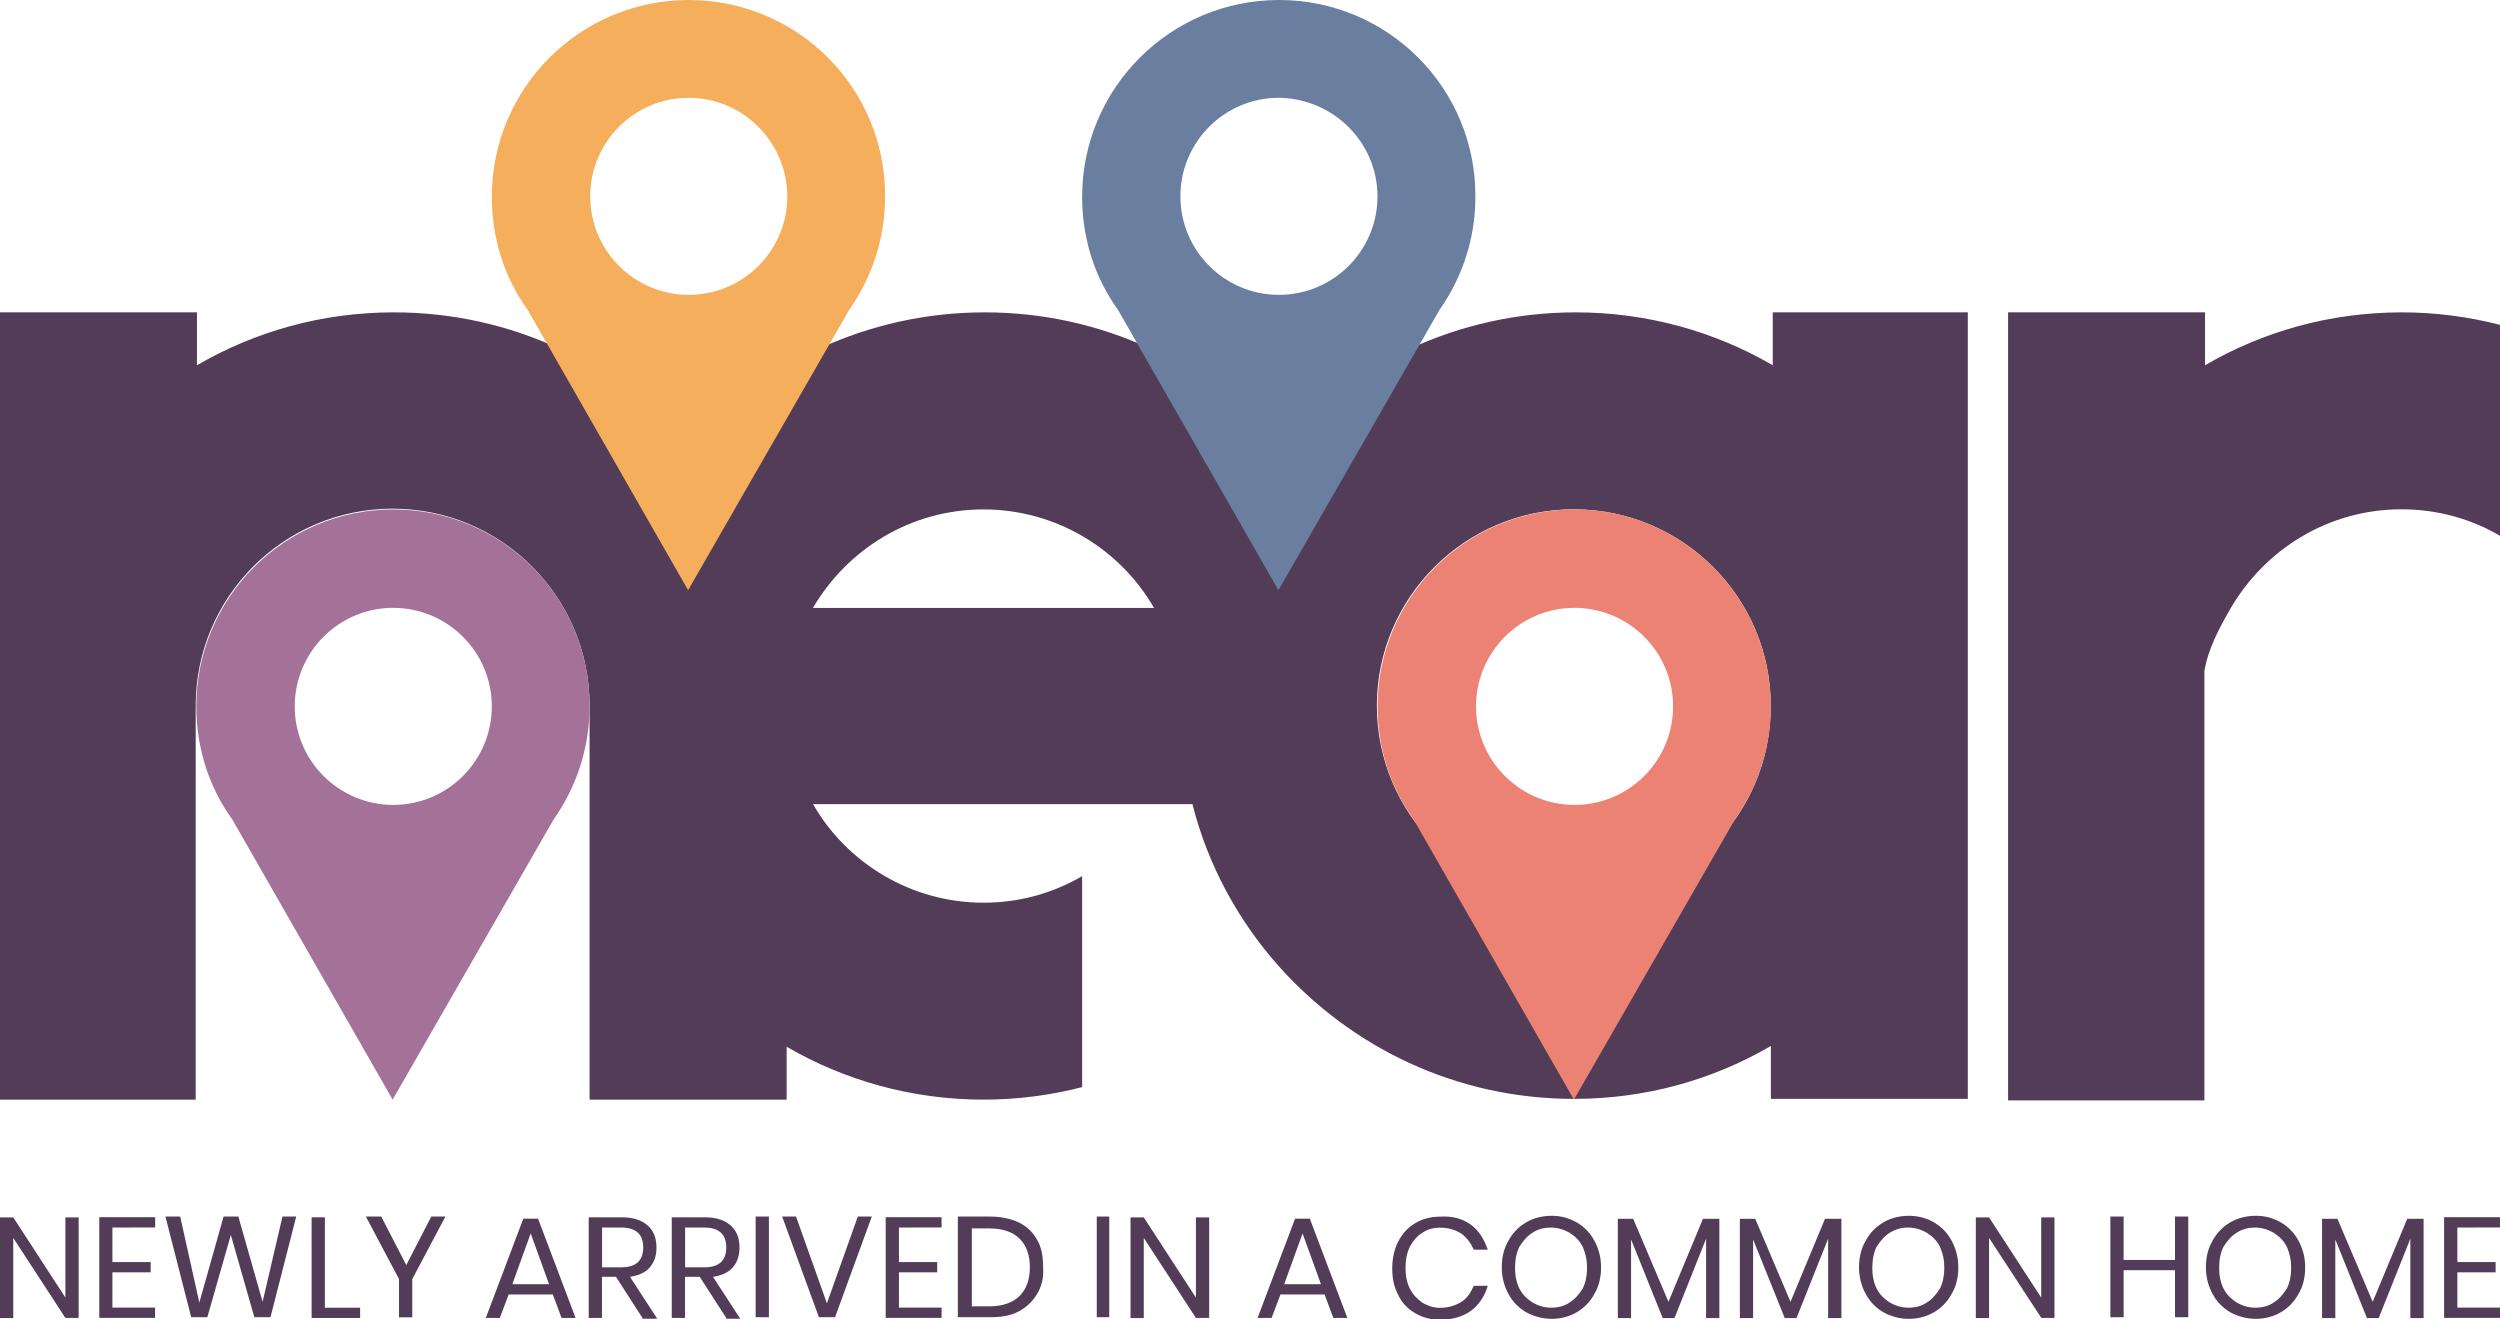 <?xml version="1.0" encoding="utf-8"?>
<!-- Generator: Adobe Illustrator 24.1.1, SVG Export Plug-In . SVG Version: 6.00 Build 0)  -->
<svg version="1.1" id="Layer_1" xmlns="http://www.w3.org/2000/svg" xmlns:xlink="http://www.w3.org/1999/xlink" x="0px" y="0px"
	 viewBox="0 0 199.93 105.52" style="enable-background:new 0 0 199.93 105.52;" xml:space="preserve">
<style type="text/css">
	.st0{fill:#E2E3E4;}
	.st1{fill:#6A7F9F;}
	.st2{fill:#667D9A;}
	.st3{fill:#4D3C58;}
	.st4{clip-path:url(#SVGID_2_);}
	.st5{fill:#CDE6EE;}
	.st6{fill:#CDE9F3;}
	.st7{fill:#ADDBEB;}
	.st8{fill:#BFDEEC;}
	.st9{fill:#9B7196;}
	.st10{fill:url(#);}
	.st11{opacity:0.86;fill:#4D3C58;}
	.st12{fill:#EFFAFF;}
	.st13{fill:#B7DFEB;}
	.st14{fill:#FFFFFF;}
	.st15{fill:#F6A961;}
	.st16{fill:#EC8173;}
	.st17{fill:#A47299;}
	.st18{fill:#6A809F;}
	.st19{fill:#EB8273;}
	.st20{fill:#F4AE59;}
	.st21{fill:none;stroke:#F6A961;stroke-width:1.034;stroke-miterlimit:10;}
	.st22{fill:#E9343A;}
	.st23{fill:#BECA6E;}
	.st24{fill:#FF7570;}
	.st25{fill:#FFBC38;}
	.st26{fill:#0054A8;}
	.st27{fill:#FF5A52;}
	.st28{fill:#5A90C6;}
	.st29{fill:#2E569C;}
	.st30{fill:#00559F;}
	.st31{fill:#E49E05;}
	.st32{fill:#E7333A;}
	.st33{fill:#A3C5E8;}
	.st34{fill:#2E569E;}
	.st35{fill:#EA333A;}
	.st36{fill:#124BA9;}
	.st37{fill:#E87470;}
	.st38{fill:#DCE9FF;}
	.st39{fill:#2E56A0;}
	.st40{fill:#22132A;}
	.st41{fill:#697F9F;}
	.st42{fill:#1B4185;}
	.st43{fill:#A25849;}
	.st44{fill:#8D4C3F;}
	.st45{fill:#F5AE5B;}
	.st46{fill:#A4AE4C;}
	.st47{fill:#161433;}
	.st48{fill:#D68362;}
	.st49{fill:#B16E50;}
	.st50{fill:#EB8173;}
	.st51{fill:#6BAECE;}
	.st52{fill:#392A42;}
	.st53{fill:#008CD8;}
	.st54{fill:#FB7570;}
	.st55{fill:#E8A978;}
	.st56{fill:#FFD5D6;}
	.st57{fill:#322680;}
	.st58{fill:#FB5A52;}
	.st59{fill:#A45B49;}
	.st60{fill:#5CA2D5;}
	.st61{fill:#CC7F29;}
	.st62{fill:#1D0C24;}
	.st63{fill:#3C1617;}
	.st64{fill:#8C4D3D;}
	.st65{fill:#231F20;}
	.st66{fill:#E67470;}
	.st67{fill:#DB6565;}
	.st68{fill:#50617A;}
	.st69{fill:#F2BC49;}
	.st70{fill:#DEDFE0;}
	.st71{fill:url(#SVGID_3_);}
	.st72{fill:url(#SVGID_4_);}
	.st73{fill:url(#SVGID_5_);}
	.st74{fill:#EDEDEE;}
	.st75{fill:#523C58;}
	.st76{fill:#F5AE5C;}
	.st77{fill:none;stroke:#F6A961;stroke-width:0.965;stroke-miterlimit:10;}
	.st78{fill:url(#SVGID_6_);}
	.st79{fill:url(#SVGID_7_);}
	.st80{fill:url(#SVGID_8_);}
	.st81{fill:#25565F;}
	.st82{fill:#0A214C;}
	.st83{fill:url(#SVGID_9_);}
	.st84{fill:url(#SVGID_10_);}
	.st85{fill:url(#SVGID_11_);}
	.st86{clip-path:url(#SVGID_13_);}
	.st87{fill:#F07377;}
	.st88{fill:#025480;}
	.st89{fill:#CB7264;}
	.st90{clip-path:url(#SVGID_15_);}
	.st91{fill:url(#SVGID_16_);}
	.st92{fill:url(#SVGID_17_);}
	.st93{fill:url(#SVGID_18_);}
	.st94{opacity:0.36;clip-path:url(#SVGID_22_);}
	.st95{opacity:0.32;clip-path:url(#SVGID_28_);fill:#EB8273;}
	.st96{opacity:0.32;clip-path:url(#SVGID_34_);fill:#F5AE5C;}
	.st97{opacity:0.4;clip-path:url(#SVGID_40_);fill:#A47299;}
	.st98{fill:none;stroke:#F6A961;stroke-width:1.443;stroke-miterlimit:10;}
	.st99{opacity:0.36;clip-path:url(#SVGID_46_);}
	.st100{opacity:0.32;clip-path:url(#SVGID_52_);fill:#EB8273;}
	.st101{opacity:0.4;clip-path:url(#SVGID_58_);fill:#A47299;}
	.st102{opacity:0.32;clip-path:url(#SVGID_62_);fill:#F5AE5C;}
</style>
<g>
	<path class="st75" d="M199.93,25.98v16.87c-2.29-1.35-5-2.12-7.88-2.12c-5.82,0-10.88,3.17-13.64,7.88
		c-0.88,1.53-1.82,3.23-2.12,5.06l0,0V88h-15.7V24.98h15.75v4.23l0,0c4.64-2.7,9.99-4.23,15.75-4.23
		C194.82,24.98,197.46,25.34,199.93,25.98z M157.37,24.98v31.45l0,0v31.45l0,0h-15.75v-4.23c-4.64,2.7-9.99,4.23-15.75,4.23
		c-9.41,0-17.81-4.11-23.63-10.64c-3.23-3.64-5.64-8.05-6.88-12.93l0,0h-3.12H65.02c2.7,4.7,7.82,7.88,13.64,7.88
		c2.88,0,5.53-0.76,7.88-2.12v16.87c-2.53,0.65-5.17,1-7.88,1c-5.7,0-11.11-1.53-15.75-4.23v4.23H47.15v-4.23V56.43
		c0-8.7-7.05-15.75-15.75-15.75s-15.75,7.05-15.75,15.75v27.28v4.23H0V24.98h15.75v4.23c4.64-2.7,9.99-4.23,15.75-4.23
		c9.41,0,17.81,4.11,23.63,10.64c5.76-6.53,14.23-10.64,23.63-10.64s17.81,4.11,23.63,10.64l0,0c5.76-6.53,14.23-10.64,23.63-10.64
		c5.7,0,11.11,1.53,15.75,4.23v-4.23H157.37z M92.29,48.62c-2.7-4.7-7.82-7.88-13.64-7.88s-10.88,3.17-13.64,7.88H92.29z
		 M141.61,56.49v-0.06c0-8.64-7.05-15.7-15.75-15.7s-15.75,7.05-15.75,15.7l0,0l0,0c0,8.7,7.05,15.7,15.75,15.7
		C134.56,72.25,141.61,65.19,141.61,56.49z"/>
	<g>
		<path class="st75" d="M6.29,105.4H5.23L1.06,99v6.41H0v-8.05h1.06l4.17,6.41v-6.41h1.06V105.4z"/>
		<path class="st75" d="M8.99,98.17v2.76h3.06v0.82H8.99v2.82h3.41v0.82H7.94v-8.05h4.47v0.82L8.99,98.17L8.99,98.17z"/>
		<path class="st75" d="M23.69,97.29l-2.06,8.05h-1.29l-1.88-6.58l-1.88,6.58h-1.29l-2.06-8.05h1.18l1.53,6.88l1.94-6.88h1.18
			l1.94,6.82l1.59-6.82H23.69z"/>
		<path class="st75" d="M25.92,104.58h2.88v0.82h-3.88v-8.05h1.06v7.23H25.92z"/>
		<path class="st75" d="M35.62,97.29l-2.65,5v3.06h-1.06v-3.06l-2.65-5h1.23l2,3.88l2-3.88H35.62z"/>
		<path class="st75" d="M44.21,103.52h-3.53l-0.71,1.88h-1.12l3-7.94h1.18l3,7.94h-1.12L44.21,103.52z M43.91,102.7l-1.47-4.06
			l-1.47,4.06H43.91z"/>
		<path class="st75" d="M51.38,105.4l-2.12-3.29h-1.12v3.29h-1.06v-8.05h2.65c0.94,0,1.59,0.24,2.06,0.65
			c0.47,0.41,0.71,1,0.71,1.76c0,0.65-0.18,1.18-0.53,1.59c-0.35,0.41-0.88,0.65-1.59,0.76l2.18,3.35h-1.18V105.4z M48.15,101.35
			h1.53c1.18,0,1.76-0.53,1.76-1.59s-0.59-1.59-1.76-1.59h-1.53V101.35z"/>
		<path class="st75" d="M58.08,105.4l-2.12-3.29h-1.18v3.29h-1.06v-8.05h2.65c0.94,0,1.59,0.24,2.06,0.65
			c0.47,0.41,0.71,1,0.71,1.76c0,0.65-0.18,1.18-0.53,1.59c-0.35,0.41-0.88,0.65-1.59,0.76l2.18,3.35h-1.12V105.4z M54.79,101.35
			h1.53c1.18,0,1.76-0.53,1.76-1.59s-0.59-1.59-1.76-1.59h-1.53V101.35z"/>
		<path class="st75" d="M61.49,97.29v8.05h-1.06v-8.05H61.49z"/>
		<path class="st75" d="M63.66,97.29l2.47,6.94l2.47-6.94h1.12l-2.94,8.05h-1.29l-2.94-8.05H63.66z"/>
		<path class="st75" d="M71.89,98.17v2.76h3.06v0.82h-3.06v2.82h3.41v0.82h-4.47v-8.05h4.47v0.82L71.89,98.17L71.89,98.17z"/>
		<path class="st75" d="M82.95,103.46c-0.35,0.59-0.82,1.06-1.47,1.41c-0.65,0.35-1.41,0.47-2.29,0.47H76.6v-8.05h2.59
			c0.88,0,1.65,0.18,2.29,0.47c0.65,0.35,1.12,0.76,1.47,1.41c0.35,0.59,0.47,1.35,0.47,2.18C83.48,102.17,83.3,102.87,82.95,103.46
			z M81.54,103.64c0.53-0.53,0.82-1.29,0.82-2.29c0-1-0.29-1.76-0.82-2.29s-1.35-0.82-2.41-0.82h-1.41v6.23h1.47
			C80.18,104.46,81.01,104.17,81.54,103.64z"/>
		<path class="st75" d="M88.71,97.29v8.05h-1v-8.05H88.71z"/>
		<path class="st75" d="M96.7,105.4h-1.06L91.47,99v6.41h-1.06v-8.05h1.06l4.17,6.41v-6.41h1.06V105.4z"/>
		<path class="st75" d="M105.93,103.52h-3.53l-0.71,1.88h-1.12l3-7.94h1.18l3,7.94h-1.12L105.93,103.52z M105.64,102.7l-1.47-4.06
			l-1.47,4.06H105.64z"/>
		<path class="st75" d="M117.63,97.94c0.65,0.47,1.06,1.18,1.35,2h-1.12c-0.24-0.53-0.53-0.94-1-1.29c-0.47-0.29-1-0.47-1.7-0.47
			c-0.53,0-1,0.12-1.41,0.41c-0.41,0.24-0.76,0.65-1,1.12c-0.24,0.47-0.35,1.06-0.35,1.7c0,0.65,0.12,1.18,0.35,1.65
			c0.24,0.47,0.59,0.82,1,1.12c0.41,0.24,0.88,0.41,1.41,0.41c0.65,0,1.23-0.18,1.7-0.47s0.76-0.76,1-1.29h1.12
			c-0.24,0.82-0.71,1.53-1.35,2c-0.65,0.47-1.47,0.71-2.47,0.71c-0.76,0-1.41-0.18-2-0.53c-0.59-0.35-1.06-0.82-1.35-1.47
			c-0.35-0.65-0.47-1.35-0.47-2.12c0-0.82,0.18-1.53,0.47-2.12c0.35-0.65,0.76-1.12,1.35-1.47c0.59-0.35,1.23-0.53,2-0.53
			C116.16,97.23,116.98,97.47,117.63,97.94z"/>
		<path class="st75" d="M126.1,97.76c0.59,0.35,1.06,0.82,1.41,1.47c0.35,0.65,0.53,1.35,0.53,2.12c0,0.82-0.18,1.53-0.53,2.12
			c-0.35,0.65-0.82,1.12-1.41,1.47c-0.59,0.35-1.29,0.53-2,0.53c-0.71,0-1.41-0.18-2.06-0.53c-0.59-0.35-1.06-0.82-1.41-1.47
			c-0.35-0.65-0.53-1.35-0.53-2.12c0-0.82,0.18-1.53,0.53-2.12c0.35-0.65,0.82-1.12,1.41-1.47c0.59-0.35,1.29-0.53,2.06-0.53
			S125.45,97.41,126.1,97.76z M122.57,98.58c-0.41,0.24-0.76,0.65-1.06,1.12c-0.24,0.47-0.35,1.06-0.35,1.7
			c0,0.65,0.12,1.18,0.35,1.65c0.24,0.47,0.59,0.82,1.06,1.12c0.41,0.24,0.94,0.41,1.47,0.41s1.06-0.12,1.47-0.41
			c0.41-0.24,0.76-0.65,1.06-1.12c0.24-0.47,0.35-1.06,0.35-1.65c0-0.65-0.12-1.18-0.35-1.7c-0.24-0.47-0.59-0.82-1.06-1.12
			c-0.41-0.24-0.94-0.41-1.47-0.41S122.98,98.29,122.57,98.58z"/>
		<path class="st75" d="M137.5,97.47v7.94h-1.06v-6.35l-2.53,6.35h-0.94l-2.53-6.29v6.29h-1.06v-7.94h1.23l2.82,6.64l2.76-6.64
			H137.5z"/>
		<path class="st75" d="M147.26,97.47v7.94h-1.06v-6.35l-2.53,6.35h-0.94l-2.53-6.29v6.29h-1.06v-7.94h1.23l2.82,6.64l2.76-6.64
			H147.26z"/>
		<path class="st75" d="M154.67,97.76c0.59,0.35,1.06,0.82,1.41,1.47s0.53,1.35,0.53,2.12c0,0.82-0.18,1.53-0.53,2.12
			c-0.35,0.65-0.82,1.12-1.41,1.47c-0.59,0.35-1.29,0.53-2,0.53c-0.76,0-1.41-0.18-2.06-0.53c-0.59-0.35-1.06-0.82-1.41-1.47
			c-0.35-0.65-0.53-1.35-0.53-2.12c0-0.82,0.18-1.53,0.53-2.12c0.35-0.65,0.82-1.12,1.41-1.47c0.59-0.35,1.29-0.53,2.06-0.53
			C153.37,97.23,154.08,97.41,154.67,97.76z M151.14,98.58c-0.41,0.24-0.76,0.65-1.06,1.12c-0.24,0.47-0.35,1.06-0.35,1.7
			c0,0.65,0.12,1.18,0.35,1.65c0.24,0.47,0.59,0.82,1.06,1.12c0.41,0.24,0.94,0.41,1.47,0.41s1.06-0.12,1.47-0.41
			c0.41-0.24,0.76-0.65,1.06-1.12c0.24-0.47,0.35-1.06,0.35-1.65c0-0.65-0.12-1.18-0.35-1.7c-0.24-0.47-0.59-0.82-1.06-1.12
			c-0.41-0.24-0.94-0.41-1.47-0.41S151.61,98.29,151.14,98.58z"/>
		<path class="st75" d="M164.31,105.4h-1.06L159.07,99v6.41h-1.06v-8.05h1.06l4.17,6.41v-6.41h1.06V105.4z"/>
		<path class="st75" d="M175,97.29v8.05h-1.06v-3.76h-4.11v3.76h-1.06v-8.05h1.06v3.47h4.11v-3.47H175z"/>
		<path class="st75" d="M182.41,97.76c0.59,0.35,1.06,0.82,1.41,1.47c0.35,0.65,0.53,1.35,0.53,2.12c0,0.82-0.18,1.53-0.53,2.12
			c-0.35,0.65-0.82,1.12-1.41,1.47s-1.29,0.53-2,0.53c-0.71,0-1.41-0.18-2.06-0.53c-0.59-0.35-1.06-0.82-1.41-1.47
			s-0.53-1.35-0.53-2.12c0-0.82,0.18-1.53,0.53-2.12c0.35-0.65,0.82-1.12,1.41-1.47c0.59-0.35,1.29-0.53,2.06-0.53
			S181.77,97.41,182.41,97.76z M178.88,98.58c-0.41,0.24-0.76,0.65-1.06,1.12c-0.24,0.47-0.35,1.06-0.35,1.7
			c0,0.65,0.12,1.18,0.35,1.65c0.24,0.47,0.59,0.82,1.06,1.12c0.41,0.24,0.94,0.41,1.47,0.41s1.06-0.12,1.47-0.41
			c0.41-0.24,0.76-0.65,1.06-1.12c0.24-0.47,0.35-1.06,0.35-1.65c0-0.65-0.12-1.18-0.35-1.7c-0.24-0.47-0.59-0.82-1.06-1.12
			c-0.41-0.24-0.94-0.41-1.47-0.41S179.3,98.29,178.88,98.58z"/>
		<path class="st75" d="M193.82,97.47v7.94h-1.06v-6.35l-2.53,6.35h-0.94l-2.53-6.29v6.29h-1.06v-7.94h1.23l2.82,6.64l2.76-6.64
			H193.82z"/>
		<path class="st75" d="M196.52,98.17v2.76h3.06v0.82h-3.06v2.82h3.41v0.82h-4.47v-8.05h4.47v0.82L196.52,98.17L196.52,98.17z"/>
	</g>
	<path class="st17" d="M31.45,40.74c-8.7,0-15.75,7.05-15.75,15.75c0,3.41,1.06,6.53,2.88,9.05l0,0l12.82,22.4l12.87-22.4l0,0
		c1.82-2.59,2.88-5.7,2.88-9.05l0,0l0,0l0,0C47.2,47.79,40.15,40.74,31.45,40.74z M39.33,56.49L39.33,56.49L39.33,56.49
		c0,4.35-3.53,7.88-7.88,7.88s-7.88-3.53-7.88-7.88s3.53-7.88,7.88-7.88C35.8,48.62,39.33,52.14,39.33,56.49L39.33,56.49z"/>
	<path class="st1" d="M102.29,0c-8.7,0-15.75,7.05-15.75,15.75c0,3.41,1.06,6.53,2.88,9.05l0,0l12.82,22.4l12.87-22.4l0,0
		c1.82-2.59,2.88-5.7,2.88-9.05l0,0l0,0l0,0C118.04,7.05,110.99,0,102.29,0z M110.16,15.7L110.16,15.7L110.16,15.7
		c0,4.35-3.53,7.88-7.88,7.88s-7.88-3.53-7.88-7.88s3.53-7.88,7.88-7.88C106.64,7.88,110.16,11.4,110.16,15.7L110.16,15.7z"/>
	<path class="st19" d="M125.92,40.74c-8.7,0-15.75,7.05-15.75,15.75c0,3.41,1.06,6.53,2.88,9.05l0,0l12.82,22.4l12.87-22.4l0,0
		c1.82-2.59,2.88-5.7,2.88-9.05l0,0l0,0l0,0C141.61,47.79,134.56,40.74,125.92,40.74z M133.8,56.49L133.8,56.49L133.8,56.49
		c0,4.35-3.53,7.88-7.88,7.88c-4.35,0-7.88-3.53-7.88-7.88s3.53-7.88,7.88-7.88C130.27,48.62,133.8,52.14,133.8,56.49L133.8,56.49z"
		/>
	<path class="st76" d="M55.08,0c-8.7,0-15.75,7.05-15.75,15.75c0,3.41,1.06,6.53,2.88,9.05l0,0l12.82,22.4l12.87-22.4l0,0
		c1.82-2.59,2.88-5.7,2.88-9.05l0,0l0,0l0,0C70.84,7.05,63.78,0,55.08,0z M62.96,15.7L62.96,15.7L62.96,15.7
		c0,4.35-3.53,7.88-7.88,7.88s-7.88-3.53-7.88-7.88s3.53-7.88,7.88-7.88S62.96,11.4,62.96,15.7L62.96,15.7z"/>
</g>
</svg>
